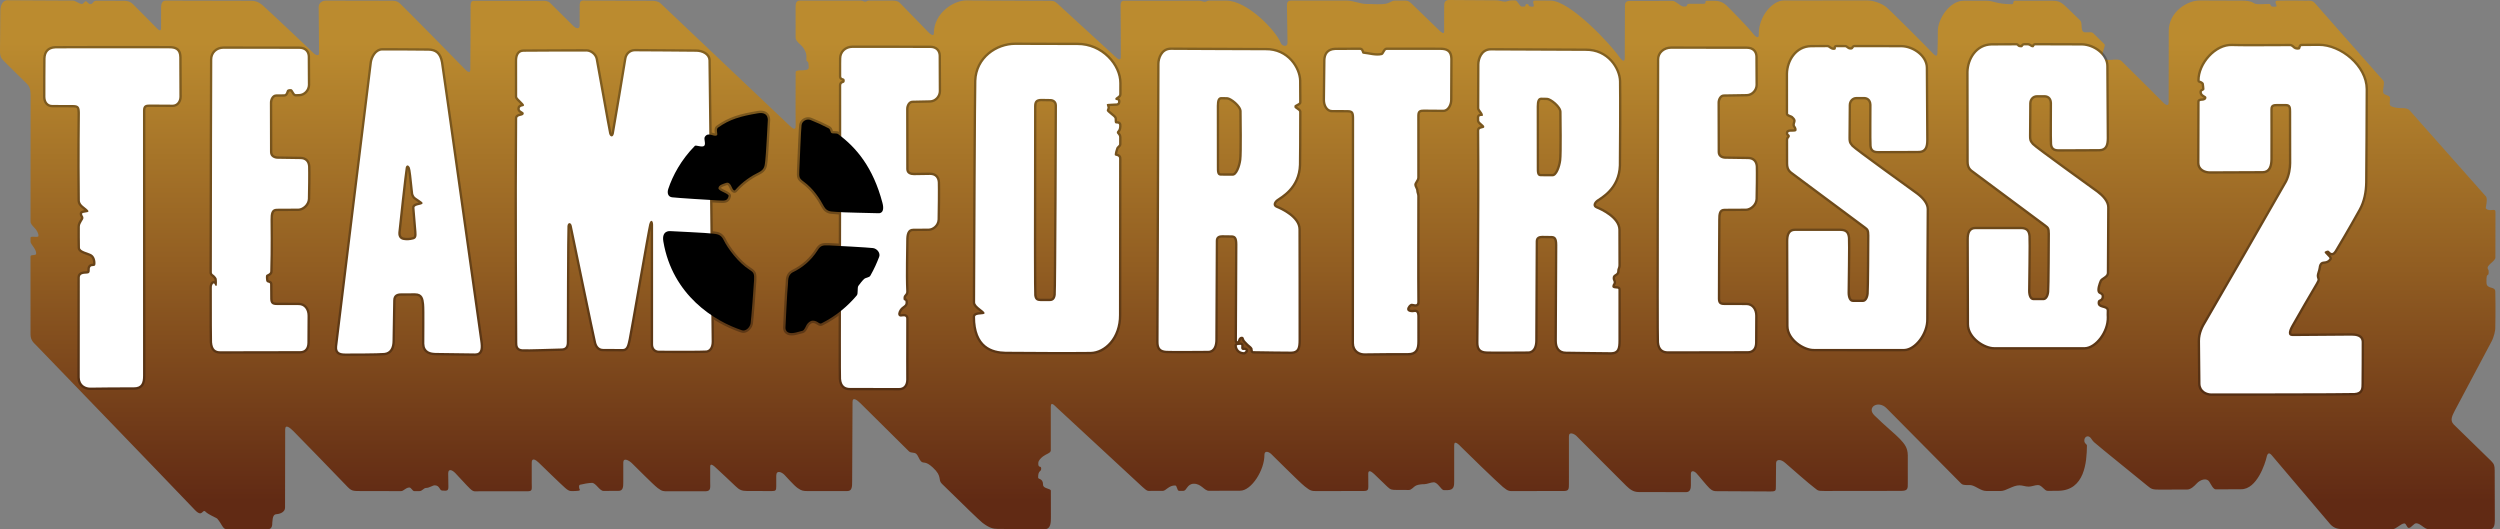<svg width="425" height="90" viewBox="0 0 425 90" fill="none" xmlns="http://www.w3.org/2000/svg">
<rect x="0" y="0" width="425" height="90" fill="#808080" stroke="none"/>
<path d="M0.062 1.811C0.062 0.777 0.555 0.039 1.244 0.039C1.622 0.039 7.242 0.071 12.359 0.098C12.881 0.1 13.421 0.675 13.927 0.677C14.2 0.679 14.353 0.209 14.617 0.21C14.794 0.211 15.134 0.899 15.578 0.653C15.897 0.476 15.846 0.116 16.482 0.119C18.877 0.135 20.596 0.138 20.782 0.135C21.501 0.124 22.067 0.161 22.654 0.76C23.225 1.343 26.298 4.404 26.627 4.766C26.955 5.126 27.382 5.421 27.382 4.766C27.382 4.109 27.386 1.634 27.386 1.207C27.386 0.591 27.643 0.101 28.104 0.101C28.564 0.101 42.125 0.134 42.683 0.134C43.368 0.134 43.938 0.3 44.562 0.826C45.186 1.35 52.808 8.52 53.169 8.914C53.53 9.307 54.24 9.69 54.24 9.025C54.24 8.368 54.18 1.613 54.175 1.218C54.166 0.492 54.799 0.101 55.358 0.101C55.916 0.101 65.65 0.123 66.308 0.123C67.12 0.123 67.474 0.134 67.999 0.595C68.525 1.055 78.639 11.332 79.065 11.792C79.492 12.251 79.918 12.447 79.951 11.921C79.984 11.396 80 1.538 80 1.044C80 0.553 80.082 0.134 80.509 0.134C80.936 0.134 91.787 0.145 92.214 0.134C92.695 0.122 93.199 0.171 93.512 0.495C93.899 0.898 97.092 4.041 97.486 4.436C97.88 4.829 98.54 5.03 98.537 4.336C98.532 3.618 98.545 1.308 98.545 0.946C98.545 0.585 98.581 0.073 99.147 0.084C99.607 0.095 110.168 0.134 110.759 0.134C111.35 0.134 111.896 0.209 112.323 0.601C112.749 0.996 133.63 20.81 134.179 21.313C134.623 21.72 135.262 22.347 135.262 21.374C135.262 21.025 135.22 16.8 135.258 12.3C135.262 11.634 137.479 12.301 137.479 11.487C137.479 9.885 137.085 10.846 137.085 10.059C137.085 9.519 137.209 9.196 136.617 8.211C136.25 7.599 135.254 7.073 135.254 6.414L135.251 1.12C135.251 0.627 135.346 0.1 135.969 0.1C136.353 0.1 141.968 0.103 146.369 0.103C146.594 0.103 146.865 0.282 147.084 0.282C147.301 0.282 147.465 0.103 147.675 0.103C149.822 0.103 151.452 0.103 151.632 0.1C152.44 0.096 152.748 0.232 153.141 0.66C153.535 1.086 157.443 5.059 157.739 5.388C158.035 5.715 158.756 6.327 158.756 5.65C158.759 2.276 162.056 0.049 164.339 0.069C165.553 0.08 177.472 0.123 178.162 0.134C178.949 0.148 179.212 0.101 179.738 0.594C180.263 1.086 189.125 9.196 189.6 9.639C190.155 10.156 190.549 10.366 190.537 9.602C190.528 9.077 190.537 1.655 190.504 1.131C190.471 0.605 190.574 0.088 191.066 0.121C191.398 0.142 198.807 0.125 203.848 0.112C204.135 0.111 204.538 0.306 204.808 0.306C205.09 0.304 205.238 0.109 205.497 0.107C207.122 0.102 208.264 0.099 208.436 0.099C212.134 0.108 217.058 5.402 217.729 7.324C217.897 7.803 218.882 8.112 218.878 7.258C218.877 6.794 218.78 1.577 218.78 0.986C218.78 0.394 218.915 0.107 219.51 0.095C219.831 0.09 224.42 0.092 229.015 0.094C229.939 0.095 231.329 0.673 232.217 0.673C233.663 0.675 234.542 0.816 235.638 0.625C236.206 0.527 236.663 0.099 237.069 0.099L238.546 0.099C239.247 0.095 239.42 0.104 239.912 0.563C240.405 1.023 244.221 4.714 244.615 5.106C245.009 5.501 245.526 5.931 245.504 5.319C245.486 4.662 245.515 1.51 245.515 0.957C245.515 0.427 245.67 0 246.327 0C246.642 0 250.462 0.027 254.429 0.053C254.88 0.056 255.382 0.277 255.833 0.28C256.214 0.282 256.543 0.066 256.918 0.068C257.149 0.07 257.379 0.071 257.607 0.073C257.958 0.076 258.33 1.086 258.665 1.116C259.75 1.214 259.057 0.678 259.576 0.697C260.216 0.722 259.406 1.102 260.487 1.14C261.178 1.165 260.191 0.1 260.931 0.094C262.408 0.081 263.394 0.108 263.579 0.107C266.915 0.081 273.887 7.643 275.19 9.555C275.928 10.638 276.207 10.409 276.207 9.917C276.207 9.424 276.24 1.38 276.24 0.92C276.24 0.46 276.503 0.164 276.963 0.164C277.201 0.164 280.779 0.155 284.301 0.148C284.942 0.146 285.631 1.117 286.245 1.117C287.18 1.117 286.49 0.639 287.206 0.648C288.022 0.659 288.92 0.648 289.545 0.648C290.359 0.648 289.497 0.131 290.308 0.134C290.808 0.134 291.142 0.131 291.244 0.131C291.999 0.131 292.749 0.221 293.509 0.935C294.315 1.691 297.388 4.885 297.812 5.467C298.436 6.321 299.015 6.682 298.994 5.894C298.913 2.774 301.342 0.081 303.245 0.081C305.151 0.081 316.31 0.05 317.396 0.065C318.546 0.081 319.877 0.591 320.632 1.181C321.292 1.697 327.768 8.189 328.545 9.028C329.169 9.703 329.333 9.522 329.365 9.028C329.399 8.537 329.443 5.812 329.431 5.352C329.382 3.25 331.45 0.13 333.798 0.13H337.763C338.877 0.13 339.412 0.697 342.023 0.722C342.419 0.725 342.126 0.13 342.515 0.13H348.903C349.641 0.13 350.117 0.196 350.873 0.821C351.06 0.974 352.134 2.011 353.654 3.496C354.018 3.851 353.708 4.977 354.116 5.375C354.444 5.697 355.482 5.285 355.833 5.629C356.448 6.23 357.09 6.863 357.745 7.508C357.995 7.755 357.415 8.626 357.44 9.193C357.46 9.686 357.392 10.3 358.918 10.178C359.8 10.106 360.329 10.053 360.71 10.429C364.147 13.821 367.247 16.901 367.62 17.302C368.244 17.976 368.669 18.058 368.67 17.401C368.67 16.774 368.688 6.072 368.686 5.284C368.669 2.002 371.887 0.048 373.989 0.079C374.846 0.093 377.834 0.103 381.131 0.106C381.667 0.106 382.627 0.152 383.051 0.475C383.57 0.868 384.619 0.67 385.761 0.67C386.228 0.67 385.648 1.299 386.942 1.115C387.287 1.066 386.351 0.129 387.187 0.112C389.676 0.059 391.594 0.112 391.885 0.112C392.738 0.112 393.133 0.015 393.658 0.67C393.88 0.949 399.13 6.89 405.147 13.691C405.511 14.102 404.872 15.499 405.24 15.916C405.491 16.197 406.129 16.181 406.274 16.531C406.398 16.827 406.124 17.681 406.349 17.934C406.654 18.278 407.663 18.378 408.123 18.378C408.714 18.378 409.299 18.382 409.655 18.785C413.966 23.654 418.281 28.521 422.598 33.385C422.976 33.812 422.526 35.361 422.579 35.419C423.235 36.141 424.228 35.243 424.228 36.035C424.228 36.405 424.221 39.861 424.213 43.792C424.213 44.359 422.901 44.961 422.898 45.54C422.898 45.861 423.059 45.762 423.072 46.082C423.122 47.363 422.629 45.959 422.703 48.077C422.743 49.233 424.18 48.595 424.202 49.554C424.275 52.821 424.191 55.491 424.195 55.867C424.198 56.145 424 57.221 423.563 58.049C423.096 58.937 417.696 69.065 417.335 69.773C416.876 70.667 416.445 71.459 417.135 72.161C417.826 72.864 422.963 77.817 423.499 78.368C424.02 78.905 424.081 79.16 424.097 79.953C424.114 80.781 424.122 87.694 424.122 88.481C424.122 89.269 423.966 90 423.177 90C422.833 90 418.127 89.987 412.875 89.973C412.16 89.972 411.484 88.96 410.759 88.958C410.339 88.956 409.919 89.747 409.501 89.746C409.145 89.743 409.089 88.982 408.738 88.982C408.19 88.98 407.301 89.958 406.769 89.957C402.176 89.944 398.335 89.934 398.025 89.934C397.237 89.934 396.58 89.647 396.054 89.015C395.542 88.398 386.646 77.908 386.187 77.383C385.727 76.858 385.477 77.029 385.316 77.744C385.086 78.762 383.691 83.162 381.015 83.17C380.587 83.173 378.83 83.181 376.697 83.192C376.243 83.194 375.893 82.369 375.564 81.865C375.145 81.226 374.086 81.47 373.398 82.235C373.022 82.649 372.405 83.214 371.869 83.215C369.595 83.226 367.668 83.235 367.185 83.235C365.934 83.235 365.747 83.161 365.057 82.579C364.094 81.764 356.972 76.052 355.986 75.165C355.667 74.878 355.511 74.5 355.297 74.328C354.851 73.969 354.36 74.292 354.336 74.845C354.311 75.437 354.783 75.471 354.78 75.757C354.753 78.543 354.403 83.373 349.92 83.432C349.698 83.436 349.409 83.438 349.065 83.441C348.781 83.443 348.457 83.446 348.107 83.447C347.548 83.45 347.118 82.453 346.455 82.456C345.994 82.457 345.364 82.726 344.878 82.727C344.355 82.729 343.826 82.505 343.302 82.505C342.174 82.509 341.031 83.472 340.127 83.472C339.209 83.472 338.482 83.471 338.098 83.466C337.954 83.465 337.809 83.465 337.663 83.465C336.792 83.466 335.993 82.703 335.201 82.504C334.66 82.37 333.804 82.61 333.404 82.209C332.32 81.126 321.744 70.415 320.697 69.38C319.284 67.984 317.249 69.242 318.66 70.627C320.534 72.466 322.19 73.783 322.962 74.599C323.783 75.471 324.308 76.11 324.326 77.407C324.342 78.692 324.308 81.097 324.326 82.086C324.342 83.104 324.326 83.45 323.142 83.45C321.961 83.45 311.438 83.466 310.156 83.466C308.877 83.466 309.073 83.369 308.385 82.874C307.695 82.382 304.198 79.312 303.443 78.655C302.741 78.046 301.932 78.032 301.932 78.754C301.932 79.45 301.92 81.757 301.899 82.678C301.883 83.384 301.965 83.547 300.963 83.547C299.973 83.547 292.361 83.5 291.867 83.5C291.375 83.5 291.096 83.451 290.603 82.991C290.12 82.54 288.763 80.823 288.37 80.429C287.975 80.036 287.451 79.921 287.451 80.577V82.482C287.451 83.073 287.32 83.664 286.632 83.664C285.941 83.664 279.604 83.648 278.619 83.648C277.634 83.648 277.092 83.188 276.468 82.596C275.893 82.051 268.293 74.405 267.996 74.11C267.701 73.814 266.732 73.287 266.716 74.143C266.705 74.734 266.733 81.498 266.716 82.286C266.701 83.002 266.765 83.451 265.93 83.467C265.135 83.483 258.016 83.483 257.325 83.483C256.636 83.483 256.406 83.553 255.487 82.777C254.535 81.974 249.036 76.654 248.494 76.079C247.966 75.519 247.212 74.782 247.212 75.685V81.743C247.212 82.531 247.229 83.303 246.113 83.319C245.976 83.321 245.752 83.322 245.464 83.322C244.98 83.322 244.46 81.99 243.715 81.99C243.299 81.987 242.586 82.313 242.139 82.309C241.77 82.308 241.13 82.358 240.76 82.531C240.227 82.781 239.995 83.299 239.481 83.296C238.469 83.29 237.682 83.286 237.444 83.286C236.656 83.286 236.402 83.281 235.851 82.745C235.26 82.17 234.128 81.07 233.601 80.578C233.12 80.127 232.601 79.822 232.601 80.513C232.601 81.203 232.617 82.221 232.617 82.745C232.617 83.246 232.518 83.468 231.83 83.468C231.14 83.468 224.77 83.484 223.883 83.484C222.992 83.484 222.783 83.468 221.8 82.68C220.814 81.893 216.452 77.494 216.086 77.163C215.61 76.736 214.947 76.589 214.952 77.342C214.969 79.905 212.753 83.401 210.848 83.419C210.273 83.423 208.074 83.428 205.521 83.436C204.713 83.437 204.215 82.209 202.935 82.237C201.777 82.261 201.771 83.442 201.161 83.442C200.92 83.444 200.681 83.444 200.446 83.445C200.064 83.445 200.136 82.549 199.782 82.531C198.748 82.484 198.178 83.447 197.689 83.448C196.571 83.45 195.81 83.452 195.677 83.452C195.086 83.452 195.103 83.567 194.217 82.778C193.33 81.99 180.459 70.001 179.818 69.447C179.326 69.018 178.652 68.13 178.636 69.135C178.63 69.593 178.632 72.876 178.636 76.57C178.636 77.026 177.866 77.162 177.323 77.582C176.979 77.846 176.531 78.255 176.51 78.689C176.462 79.723 177.003 79.032 177.003 79.673C177.003 80.265 176.462 79.895 176.485 81.201C176.491 81.509 177.323 81.274 177.323 82.433C177.323 83.074 178.645 83.037 178.646 83.416L178.652 87.898C178.652 88.685 178.686 89.967 177.602 89.967C176.318 89.967 170.427 89.918 169.64 89.918C168.852 89.918 168.211 89.771 167.029 88.883C166.585 88.551 163.646 85.7 160.112 82.232C159.398 81.531 160.257 81.026 158.581 79.476C157.276 78.27 157.03 78.88 156.562 78.417C156.264 78.124 156.096 77.479 155.799 77.186C155.429 76.822 154.881 77.082 154.516 76.722C151.765 74.005 149.019 71.284 146.277 68.558C145.677 67.959 144.93 67.442 144.93 68.329C144.93 69.216 144.866 80.807 144.866 81.789C144.866 82.775 144.85 83.481 144.028 83.481C143.233 83.481 138.003 83.498 137.28 83.481C136.584 83.467 136.296 83.465 135.606 82.974C134.916 82.481 133.816 81.185 133.341 80.708C132.895 80.261 131.962 79.838 131.962 80.888V82.661C131.962 83.351 131.897 83.481 131.207 83.481C130.518 83.481 127.727 83.466 126.938 83.466C126.151 83.466 125.676 83.287 125.034 82.645C124.376 81.988 122.325 80.116 121.849 79.656C121.395 79.218 120.733 78.623 120.733 79.311V81.989C120.733 82.873 120.896 83.499 119.945 83.515C119.053 83.531 114.247 83.515 113.542 83.515C112.825 83.515 112.606 83.565 111.818 82.974C111.03 82.382 107.977 79.264 107.401 78.721C106.885 78.235 105.957 77.753 105.957 78.639V82.07C105.957 82.76 105.924 83.45 105.136 83.45C104.835 83.45 103.792 83.451 102.584 83.455C101.936 83.457 101.291 82.086 100.639 82.087C100.09 82.089 99.087 82.286 98.595 82.408C98.35 82.469 98.422 83.025 98.57 83.246C98.707 83.45 97.967 83.467 97.881 83.467C97.076 83.467 96.879 83.647 96.091 82.959C95.303 82.268 92.135 79.182 91.576 78.64C91.066 78.145 90.394 77.755 90.394 78.64V82.121C90.394 83.205 90.575 83.534 89.606 83.516C88.714 83.502 82.514 83.533 81.594 83.516C80.702 83.502 80.56 83.697 79.887 83.057C79.273 82.472 77.966 81.004 77.392 80.414C76.897 79.904 76.193 79.592 76.193 80.479C76.193 81.364 76.21 81.981 76.226 82.679C76.242 83.384 76.081 83.49 75.15 83.393C74.683 83.344 74.781 82.556 73.944 82.505C73.544 82.483 73.016 82.949 72.442 82.949C72.016 82.949 71.798 83.487 71.307 83.487H70.422C70.116 83.489 69.902 82.864 69.586 82.875C68.945 82.9 68.621 83.489 68.184 83.489C65.192 83.492 62.21 83.491 61.451 83.482C59.874 83.466 59.777 83.516 58.824 82.499C57.868 81.477 50.483 73.895 49.893 73.305C49.302 72.713 48.481 72.041 48.481 73.025C48.481 73.815 48.468 82.303 48.457 86.274C48.453 87.251 47.209 87.4 47.052 87.406C46.535 87.431 46.363 87.751 46.289 88.835C46.273 89.078 46.366 89.992 45.476 89.992C43.122 89.993 39.655 89.98 38.975 89.967C38.822 89.964 38.638 89.969 38.433 89.955C37.867 89.918 37.709 89.056 36.907 88.144C36.839 88.066 35.393 87.461 34.962 87.011C34.371 86.396 34.469 88.095 33.135 86.697C26.605 79.857 6.832 59.41 6.304 58.855C5.757 58.28 5.205 57.92 5.189 56.868C5.183 56.492 5.183 50.69 5.188 43.595C5.188 43.213 6.138 43.516 6.149 43.127C6.174 42.291 5.189 41.539 5.189 41.084C5.189 40.863 5.19 40.642 5.19 40.419C5.189 40.001 6.569 40.517 6.543 40.073C6.477 38.893 5.19 38.42 5.191 37.661C5.197 27.45 5.205 16.907 5.205 16.498C5.205 15.711 5.222 14.89 4.614 14.283C4.069 13.739 1.511 11.246 0.854 10.572C0.262 9.965 0 9.751 0 8.652C-0.004 7.668 0.062 1.811 0.062 1.811Z" fill="url(#paint0_linear_465_93)"/>
<g opacity="0.3">
<path d="M15.344 66.301C14.267 66.301 13.172 65.637 13.156 64.153C13.151 63.672 13.155 57.022 13.163 47.187C13.165 46.18 14.121 46.135 14.752 46.103C14.8 46.101 14.83 46.097 14.847 46.093C14.856 46.044 14.856 45.954 14.856 45.89C14.857 45.662 14.858 45.35 15.082 45.103C15.306 44.853 15.599 44.839 15.773 44.83C15.791 44.83 15.81 44.829 15.828 44.827C15.857 44.554 15.775 43.851 15.367 43.599C15.213 43.505 14.941 43.409 14.679 43.316C13.992 43.073 13.214 42.797 13.193 42.123C13.167 41.333 13.169 40.467 13.171 39.631C13.172 39.261 13.173 38.899 13.171 38.553C13.169 38.066 13.408 37.685 13.6 37.378C13.671 37.265 13.777 37.095 13.783 37.034C13.783 36.99 13.777 36.977 13.727 36.899C13.656 36.785 13.549 36.614 13.549 36.334C13.549 35.88 14.021 35.787 14.373 35.737C14.316 35.691 14.259 35.647 14.212 35.61C14.09 35.516 13.972 35.419 13.856 35.318L13.827 35.292C13.601 35.091 13.181 34.719 13.174 34.057C13.103 27.479 13.156 21.981 13.175 19.912C13.179 19.485 13.182 19.23 13.181 19.174C13.17 18.326 13.07 18.262 12.454 18.255C11.563 18.244 9.183 18.243 8.914 18.243C7.946 18.243 7.32 17.533 7.32 16.434C7.32 16.375 7.321 10.481 7.346 9.911C7.402 8.619 8.128 7.88 9.392 7.829C9.731 7.815 12.328 7.808 17.109 7.808C21.114 7.808 25.587 7.813 27.644 7.815L28.764 7.816C29.739 7.816 30.86 8.034 30.877 9.734C30.887 10.846 30.902 15.745 30.902 16.434C30.902 17.437 30.238 18.192 29.359 18.192C28.991 18.192 28.107 18.186 27.256 18.179C26.645 18.174 26.034 18.171 25.422 18.168C24.855 18.168 24.712 18.24 24.712 18.777L24.718 39.592L24.725 63.857C24.725 64.573 24.725 66.248 22.784 66.249L22.747 66.248C22.58 66.246 22.337 66.245 22.039 66.245C20.1 66.245 16.08 66.277 15.421 66.299L15.344 66.301ZM37.472 60.121C36.34 60.121 35.762 59.517 35.653 58.22C35.626 57.896 35.613 54.713 35.613 48.76C35.613 48.514 35.785 47.797 36.31 47.783C36.371 47.783 36.426 47.79 36.475 47.803C36.473 47.693 36.464 47.582 36.447 47.472C36.419 47.408 36.232 47.173 36.164 47.119C36.136 47.097 36.107 47.076 36.077 47.056C35.904 46.933 35.614 46.728 35.614 46.323C35.62 32.432 35.681 10.762 35.69 10.09C35.706 8.833 36.666 7.908 37.972 7.891C38.643 7.882 44.64 7.893 48.242 7.899L50.865 7.903C52.205 7.903 52.697 8.795 52.712 9.63C52.725 10.335 52.747 13.823 52.738 14.441C52.721 15.479 51.887 16.35 50.879 16.384L50.745 16.388C50.63 16.393 50.49 16.399 50.332 16.399L50.272 16.399C49.888 16.393 49.691 16.042 49.548 15.786C49.505 15.704 49.457 15.626 49.404 15.551C49.38 15.549 49.356 15.548 49.331 15.548C49.226 15.548 49.16 15.566 49.131 15.578C49.118 15.611 49.106 15.648 49.094 15.683C49.004 15.942 48.838 16.425 48.313 16.433C47.739 16.441 47.231 16.447 46.966 16.447C46.525 16.447 46.281 17.034 46.281 17.441C46.281 17.936 46.287 25.252 46.3 25.863C46.315 26.569 47.115 26.59 47.206 26.59C47.514 26.59 48.165 26.602 48.867 26.615C49.667 26.631 50.573 26.648 51.061 26.648C52.078 26.648 52.719 27.266 52.775 28.302C52.815 29.046 52.77 33.016 52.737 33.827C52.692 34.962 51.651 35.84 50.751 35.866C50.17 35.883 48.374 35.886 47.074 35.886C46.778 35.886 46.676 35.989 46.642 36.023C46.419 36.248 46.392 36.797 46.396 37.358L46.399 37.651C46.434 41.102 46.417 43.962 46.347 46.15C46.331 46.662 45.902 46.873 45.672 46.987L45.605 47.02C45.596 47.164 45.614 47.479 45.641 47.615C45.646 47.636 45.65 47.645 45.65 47.645C45.654 47.644 45.71 47.657 45.746 47.667C45.889 47.705 46.322 47.821 46.321 48.33C46.317 49.495 46.332 50.611 46.339 50.81C46.356 51.333 46.482 51.453 47.017 51.453C47.655 51.453 50.083 51.457 50.807 51.465C51.915 51.48 52.688 52.392 52.688 53.68C52.688 54.388 52.676 57.472 52.663 58.282C52.646 59.402 52.026 60.097 51.044 60.097C50.701 60.097 47.708 60.103 44.617 60.109C41.31 60.114 37.89 60.121 37.472 60.121ZM58.74 60.502C58.191 60.502 57.581 60.446 57.211 60.033C56.957 59.749 56.862 59.358 56.92 58.838C56.965 58.44 62.734 11.161 62.836 10.525C62.984 9.605 63.668 8.224 64.943 8.184C65.253 8.178 65.563 8.176 65.873 8.177C67.837 8.177 72.147 8.214 72.822 8.221C74.283 8.237 75.064 8.96 75.354 10.567C75.467 11.189 77.81 27.854 79.692 41.243C80.903 49.855 81.948 57.292 82.028 57.808C82.184 58.825 82.203 59.599 81.79 60.081C81.557 60.352 81.217 60.489 80.78 60.489H80.78C79.808 60.489 74.92 60.427 74.019 60.4C72.538 60.356 71.77 59.694 71.735 58.43C71.727 58.146 71.733 57.4 71.739 56.456C71.752 54.721 71.77 52.345 71.705 51.736C71.599 50.733 71.45 50.261 70.55 50.261C70.116 50.261 69.635 50.264 69.19 50.268C68.802 50.271 68.44 50.274 68.158 50.274C67.355 50.274 67.245 50.664 67.245 51.085C67.245 51.64 67.211 53.432 67.18 55.014C67.155 56.339 67.131 57.589 67.131 57.908C67.131 59.921 66.023 60.333 65.362 60.398C64.464 60.489 60.828 60.502 58.74 60.502ZM69.336 28.752C69.137 30.137 68.16 38.952 68.119 39.528C68.08 40.053 68.26 40.331 68.683 40.4C69.172 40.482 69.611 40.455 70.148 40.314C70.35 40.261 70.462 40.232 70.398 39.435C70.375 39.142 70.232 37.397 70.058 35.369C70.002 34.713 70.709 34.553 71.131 34.457L71.196 34.442C71.099 34.374 70.996 34.306 70.916 34.252C70.502 33.975 70.242 33.795 70.115 33.603C69.853 33.204 69.832 32.949 69.804 32.627L69.793 32.503C69.53 29.817 69.396 28.998 69.336 28.752ZM231.967 60.471C230.889 60.471 229.794 59.807 229.78 58.323C229.774 57.688 229.784 47.587 229.793 37.818C229.802 28.868 229.811 20.415 229.806 20.03C229.794 19.184 229.694 19.121 229.077 19.113C228.166 19.1 226.836 19.099 226.449 19.099C225.414 19.099 224.855 18.011 224.855 16.986C224.855 16.209 224.914 10.707 224.935 10.184C224.988 8.892 225.713 8.152 226.978 8.1C227.23 8.089 228.57 8.087 230.424 8.082L231.187 8.08C231.699 8.08 231.84 8.541 231.893 8.714L231.905 8.752C232.157 8.781 232.421 8.828 232.7 8.877C233.19 8.963 233.698 9.053 234.175 9.053C234.424 9.053 234.64 9.028 234.834 8.979C234.863 8.955 234.947 8.8 234.997 8.707C235.132 8.457 235.336 8.08 235.754 8.08C239.048 8.08 242.369 8.084 243.936 8.086L244.832 8.087C245.807 8.087 246.927 8.305 246.944 10.007C246.953 10.765 246.936 13.315 246.925 15.178C246.92 15.781 246.917 16.384 246.915 16.987C246.915 17.852 246.378 19.049 245.371 19.049C245.003 19.049 244.281 19.043 243.588 19.036C242.949 19.03 242.334 19.024 242.041 19.024C241.475 19.024 241.332 19.096 241.332 19.633L241.336 30.187C241.336 30.507 241.169 30.772 241.023 31.006C240.931 31.151 240.828 31.315 240.828 31.411C240.828 31.487 240.896 31.63 240.956 31.756C241.054 31.961 241.165 32.194 241.165 32.457C241.165 32.537 241.198 32.646 241.233 32.761C241.282 32.921 241.337 33.103 241.337 33.308C241.338 35.378 241.333 37.542 241.328 39.692C241.319 44.002 241.309 48.072 241.343 51.362C241.346 51.607 241.277 51.803 241.14 51.942C241.051 52.032 240.89 52.139 240.627 52.139C240.467 52.139 240.313 52.101 240.176 52.068C240.122 52.055 240.042 52.035 240.014 52.033C239.894 52.041 239.615 52.369 239.615 52.553C239.634 52.591 239.792 52.682 240.11 52.682C240.211 52.682 240.311 52.671 240.385 52.654C240.649 52.59 240.891 52.656 241.065 52.83C241.352 53.119 241.348 53.619 241.346 53.86L241.346 53.896L241.347 58.029C241.347 58.745 241.347 60.421 239.402 60.421H239.369C239.202 60.419 238.957 60.419 238.659 60.419C236.747 60.419 232.728 60.45 232.043 60.471L231.967 60.471ZM283.57 60.124C282.393 60.124 281.742 59.479 281.636 58.207C281.532 56.961 281.668 10.495 281.673 10.076C281.688 8.847 282.72 7.908 284.071 7.892C284.74 7.884 290.757 7.894 294.357 7.901L296.964 7.905C298.083 7.905 298.791 8.566 298.811 9.63C298.821 10.321 298.846 13.801 298.837 14.442C298.819 15.48 297.985 16.351 296.978 16.384C296.276 16.406 293.779 16.448 293.064 16.448C292.623 16.448 292.379 17.036 292.379 17.442C292.379 18.088 292.384 25.263 292.398 25.863C292.414 26.57 293.214 26.591 293.305 26.591C293.613 26.591 294.264 26.602 294.966 26.616C295.766 26.631 296.672 26.648 297.159 26.648C298.176 26.648 298.816 27.266 298.873 28.302C298.913 29.029 298.867 33.005 298.834 33.828C298.789 34.963 297.748 35.84 296.848 35.866C296.192 35.886 293.918 35.886 293.171 35.886C292.876 35.886 292.774 35.989 292.739 36.024C292.516 36.249 292.488 36.798 292.493 37.358C292.495 37.704 292.484 39.497 292.47 41.768C292.447 45.346 292.417 50.246 292.435 50.813C292.452 51.334 292.579 51.454 293.115 51.454C293.809 51.454 296.189 51.458 296.903 51.465C298.011 51.481 298.784 52.392 298.784 53.681C298.784 54.355 298.773 57.462 298.759 58.283C298.744 59.403 298.123 60.098 297.142 60.098C296.798 60.098 293.806 60.104 290.714 60.11C287.409 60.117 283.989 60.124 283.57 60.124ZM152.841 66.364C152.498 66.364 150.731 66.361 148.906 66.358C146.955 66.355 144.938 66.351 144.519 66.351C143.341 66.351 142.69 65.706 142.584 64.436C142.538 63.892 142.559 53.9 142.583 42.332C142.604 32.201 142.627 20.719 142.607 14.555C142.605 13.951 143.005 13.806 143.177 13.744L143.207 13.733L143.208 13.72C143.208 13.712 143.208 13.704 143.208 13.697C143.199 13.695 143.191 13.692 143.183 13.69C143.028 13.643 142.617 13.518 142.611 12.969C142.599 11.908 142.602 10.912 142.62 10.007L142.621 9.923C142.636 8.673 143.604 7.755 144.922 7.74C145.592 7.732 151.803 7.742 155.487 7.748C156.837 7.751 157.846 7.753 158.118 7.753C159.237 7.753 159.945 8.414 159.965 9.477C159.977 10.169 160 14.877 159.99 15.506C159.974 16.544 159.14 17.415 158.131 17.446C157.449 17.47 155.862 17.51 155.13 17.51C154.689 17.51 154.444 18.099 154.444 18.506C154.444 19.094 154.451 28.145 154.463 28.75C154.472 29.166 154.777 29.378 155.37 29.378C155.674 29.378 156.082 29.369 156.523 29.36C157.051 29.347 157.579 29.339 158.108 29.337C159.125 29.337 159.766 29.956 159.821 30.992C159.859 31.698 159.818 36.472 159.784 37.321C159.739 38.45 158.771 39.236 157.895 39.262C157.274 39.28 156.238 39.28 155.236 39.28C154.971 39.28 154.849 39.372 154.78 39.442C154.563 39.661 154.455 40.135 154.46 40.852C154.463 41.369 154.45 42.09 154.436 42.926C154.404 44.782 154.359 47.324 154.463 49.516C154.483 49.962 154.277 50.191 154.14 50.342C154.032 50.461 153.992 50.505 153.997 50.683L153.998 50.712C154.37 50.873 154.356 51.304 154.349 51.501C154.334 51.969 154.027 52.193 153.78 52.374C153.558 52.537 153.327 52.705 153.161 53.099C153.09 53.266 153.099 53.381 153.111 53.413C153.116 53.413 153.133 53.416 153.164 53.416C153.186 53.415 153.223 53.409 153.265 53.403C153.369 53.388 153.498 53.368 153.634 53.368C153.897 53.368 154.105 53.444 154.253 53.591C154.349 53.688 154.464 53.864 154.462 54.15C154.437 59.488 154.461 64.49 154.461 64.54C154.442 65.669 153.822 66.364 152.841 66.364ZM116.1 60.031C114.724 60.031 113.342 60.026 112.587 60.023L112.036 60.021C111.334 60.021 110.625 59.562 110.625 58.537V38.857C110.269 40.716 109.309 46.185 108.578 50.351C107.888 54.285 107.342 57.394 107.264 57.733L107.206 57.996C107.027 58.811 106.824 59.736 105.883 59.736C105.531 59.736 104.817 59.731 104.122 59.727C103.595 59.722 103.068 59.719 102.541 59.718C101.752 59.718 101.189 59.227 100.955 58.334C100.761 57.599 97.297 40.853 96.855 38.71C96.793 40.915 96.756 56.627 96.756 58.175C96.756 59.163 96.313 59.644 95.403 59.644C95.194 59.644 94.536 59.664 93.703 59.69C92.319 59.733 90.425 59.792 89.4 59.792C89.062 59.792 88.845 59.786 88.716 59.773C87.536 59.656 87.536 58.669 87.536 58.194C87.536 57.952 87.535 57.709 87.533 57.466C87.452 41.466 87.448 28.206 87.522 20.13C87.528 19.502 88.118 19.364 88.401 19.299C88.434 19.291 88.474 19.282 88.513 19.271C88.307 19.153 87.925 18.931 87.946 18.465C87.968 17.992 88.29 17.816 88.526 17.741C88.423 17.634 88.318 17.528 88.211 17.424C87.757 16.979 87.52 16.733 87.52 16.44L87.516 10.422C87.503 9.69 87.665 9.141 87.998 8.796C88.247 8.538 88.577 8.405 88.978 8.399C92.19 8.376 95.402 8.361 98.614 8.355C99.265 8.355 99.636 8.357 99.748 8.362C100.609 8.394 101.46 9.098 101.645 9.932C101.715 10.248 102.144 12.647 102.639 15.426C103.183 18.473 103.859 22.266 103.94 22.586C103.947 22.612 103.954 22.635 103.961 22.656C103.964 22.645 103.967 22.633 103.97 22.621C104.149 21.772 106.077 10.058 106.093 9.956C106.239 9.011 106.953 8.354 107.871 8.324C107.921 8.322 108.052 8.322 108.246 8.322C109.461 8.322 113.309 8.356 115.855 8.378C117.177 8.39 118.177 8.399 118.34 8.399C119.542 8.399 120.784 9.027 120.833 10.229C120.874 11.23 121.384 57.717 121.384 58.06C121.384 59.344 120.743 59.893 120.144 59.979C120.046 59.993 119.786 60.031 116.1 60.031ZM180.868 60.242C177.079 60.242 172.061 60.224 170.919 60.198C167.237 60.114 165.366 57.985 165.358 53.87C165.358 53.153 166.184 53.089 166.676 53.05L166.716 53.047C166.64 52.985 166.562 52.924 166.484 52.864C165.961 52.458 165.368 51.998 165.37 51.389C165.423 38.174 165.521 15.71 165.587 13.725C165.722 9.662 169.258 7.233 172.598 7.233C173.675 7.233 175.608 7.24 177.544 7.247C179.98 7.255 182.421 7.264 183.154 7.259H183.202C185.237 7.259 187.162 8.071 188.624 9.545C189.94 10.874 190.688 12.551 190.675 14.148C190.673 14.391 190.668 15.118 190.67 16.008C190.67 16.365 190.425 16.585 190.225 16.727C190.434 16.858 190.473 17.066 190.473 17.203L190.473 17.237C190.475 17.373 190.482 17.79 190.019 17.953C189.93 17.984 189.846 17.989 189.363 18.006C189.182 18.013 188.881 18.023 188.646 18.038C188.668 18.109 188.687 18.187 188.687 18.274C188.687 18.433 188.634 18.566 188.593 18.672C188.585 18.693 188.577 18.714 188.569 18.734C188.676 18.853 188.931 19.059 189.093 19.189C189.523 19.536 189.77 19.744 189.849 19.982C189.891 20.109 189.891 20.249 189.892 20.398C189.892 20.449 189.892 20.526 189.896 20.59C190.077 20.596 190.308 20.634 190.476 20.807C190.673 21.011 190.664 21.267 190.657 21.473C190.639 22.045 190.464 22.296 190.3 22.489L190.282 22.511L190.316 22.549C190.444 22.689 190.657 22.924 190.654 23.361C190.653 23.734 190.653 24.116 190.653 24.503C190.653 24.783 190.448 24.98 190.283 25.138C190.242 25.177 190.181 25.236 190.158 25.266C190.059 25.534 189.962 25.868 189.923 26.121C190.154 26.182 190.649 26.342 190.648 26.929C190.646 32.492 190.638 38.87 190.632 43.995C190.625 47.175 190.623 50.356 190.624 53.536C190.651 57.648 187.998 60.164 185.419 60.221C184.852 60.235 183.236 60.242 180.868 60.242ZM177.029 17.207C176.373 17.207 176.193 17.393 176.193 18.071L176.19 19.404C176.183 22.921 176.16 33.624 176.166 41.349C176.166 41.793 176.166 42.227 176.167 42.652L176.168 43.627C176.176 49.004 176.201 50.025 176.215 50.154C176.282 50.754 176.504 50.764 176.872 50.783C177.19 50.799 177.572 50.793 177.94 50.788C178.125 50.785 178.306 50.782 178.473 50.782C178.726 50.782 179.002 50.727 179.084 50.072C179.18 49.202 179.284 19.436 179.284 17.943C179.284 17.253 178.646 17.233 178.574 17.233C178.361 17.233 178.07 17.227 177.781 17.22C177.504 17.214 177.228 17.207 177.029 17.207ZM211.007 58.678C210.98 58.664 210.955 58.641 210.919 58.627C210.864 58.611 210.85 58.61 210.801 58.627C210.752 58.645 210.267 58.596 210.259 58.776C210.33 59.308 210.638 59.839 211.489 59.868C211.549 59.865 211.803 59.631 211.777 59.579C211.526 59.338 211.292 59.696 211.043 59.322C210.942 59.174 211.068 58.708 211.007 58.678Z" fill="black"/>
<path d="M211.491 60.271L211.474 60.27C210.566 60.24 209.976 59.714 209.857 58.83L209.852 58.793L209.854 58.757C209.878 58.237 210.498 58.23 210.702 58.228L210.726 58.228C210.818 58.204 210.951 58.216 211.03 58.239L211.063 58.25C211.126 58.274 211.172 58.304 211.196 58.32C211.459 58.449 211.434 58.74 211.417 58.932C211.412 58.986 211.408 59.039 211.406 59.093C211.647 59.064 211.88 59.118 212.057 59.288L212.108 59.337L212.139 59.399C212.17 59.462 212.23 59.63 212.114 59.828C212.075 59.894 211.799 60.255 211.508 60.27L211.491 60.271Z" fill="black"/>
<path d="M219.153 60.177C218.253 60.177 216.362 60.147 214.692 60.122L213.053 60.096C212.609 60.077 212.565 59.6 212.55 59.441C212.547 59.408 212.545 59.377 212.541 59.349C212.477 59.248 212.314 59.115 212.182 59.007C212.046 58.895 211.906 58.781 211.796 58.652C211.754 58.603 211.697 58.547 211.636 58.487C211.4 58.251 211.133 57.985 211.08 57.659C211.079 57.653 211.077 57.647 211.076 57.642C211.034 57.656 210.996 57.681 210.965 57.713C210.935 57.746 210.913 57.785 210.901 57.828L210.883 57.883C210.832 58.045 210.713 58.424 210.331 58.424L210.281 58.42C210.184 58.409 209.869 58.334 209.878 57.848C209.879 57.289 209.899 53.305 209.918 49.451C209.937 45.641 209.955 42.043 209.955 41.559C209.955 40.405 209.665 40.405 209.298 40.405L209.248 40.406C208.961 40.411 208.673 40.408 208.386 40.397C208.182 40.39 207.979 40.386 207.776 40.386C207.078 40.386 207.078 40.741 207.078 40.931C207.078 41.312 207.059 45.408 207.04 49.37C207.021 53.325 207.002 57.416 207.002 57.794C207.002 59.179 206.382 60.04 205.383 60.04C205.139 60.04 204.642 60.043 204.019 60.048C202.961 60.055 201.538 60.065 200.356 60.065C199.261 60.065 198.58 60.057 198.277 60.038C197.066 59.969 196.549 59.394 196.549 58.116C196.549 57.474 196.611 40.645 196.66 27.123C196.692 18.489 196.719 11.032 196.719 10.852C196.719 9.779 197.35 8.077 199.041 8.077C199.448 8.077 201.49 8.087 203.995 8.1C208.044 8.121 213.085 8.147 214.7 8.147C214.92 8.147 215.075 8.146 215.151 8.145L215.244 8.145C219.063 8.145 221.175 11.374 221.232 13.706C221.244 14.227 221.251 15.464 221.254 17.383C221.254 17.73 220.927 17.899 220.64 18.048C220.584 18.076 220.529 18.106 220.474 18.136C220.531 18.18 220.613 18.235 220.669 18.273C220.943 18.456 221.254 18.664 221.254 19.017C221.251 22.694 221.231 27.301 221.206 28.034C221.086 31.713 218.524 33.386 217.558 34.017C217.449 34.088 217.36 34.146 217.298 34.192C217.027 34.395 216.902 34.63 216.919 34.757C216.931 34.854 217.054 34.922 217.156 34.962C217.817 35.227 221.109 36.663 221.132 38.955C221.15 40.835 221.151 54.946 221.151 57.756C221.151 59.062 221.027 60.146 219.501 60.173C219.412 60.176 219.295 60.177 219.153 60.177ZM207.635 16.494V16.898C207.51 16.898 207.249 16.898 207.249 17.995C207.249 17.994 207.259 27.712 207.259 28.396V28.487C207.257 29.313 207.326 29.46 207.52 29.463L207.583 29.464C208.24 29.474 208.796 29.482 209.563 29.473C209.913 29.469 210.457 28.441 210.632 27.123C210.758 26.183 210.704 21.431 210.684 19.644C210.68 19.303 210.677 19.046 210.676 18.908C210.673 18.154 209.095 16.934 208.617 16.917L208.476 16.913C208.155 16.901 208.155 16.901 207.947 16.901L207.64 16.898L207.635 16.494ZM273.564 60.279C272.711 60.279 270.883 60.25 269.268 60.223C267.946 60.202 266.697 60.181 266.224 60.181C264.978 60.181 264.264 59.363 264.264 57.936C264.264 57.393 264.284 53.409 264.303 49.555C264.322 45.745 264.34 42.146 264.34 41.663C264.34 40.509 264.049 40.509 263.682 40.509L263.633 40.509C263.307 40.516 263.04 40.509 262.767 40.501C262.576 40.496 262.382 40.49 262.162 40.49C261.464 40.49 261.464 40.844 261.464 41.035C261.464 41.417 261.445 45.512 261.426 49.473C261.407 53.429 261.388 57.52 261.388 57.899C261.388 59.284 260.767 60.144 259.769 60.144C259.525 60.144 259.027 60.148 258.403 60.152C257.345 60.16 255.922 60.169 254.741 60.169C253.645 60.169 252.964 60.161 252.662 60.144C251.45 60.073 250.933 59.498 250.933 58.221C250.933 58.117 250.939 57.586 250.947 56.712C251.093 41.621 251.133 30.007 251.065 22.192C251.06 21.654 251.519 21.505 251.782 21.444C251.735 21.402 251.687 21.361 251.639 21.322C251.372 21.099 251.07 20.846 251.07 20.479C251.071 20.397 251.068 20.301 251.065 20.207C251.062 20.122 251.06 20.038 251.06 19.953C251.06 19.719 251.159 19.44 251.594 19.343C251.538 19.257 251.479 19.174 251.417 19.094C251.249 18.872 251.075 18.643 251.078 18.357L251.099 12.377L251.104 10.957C251.104 9.883 251.734 8.178 253.425 8.178C253.839 8.178 255.944 8.189 258.506 8.202C262.545 8.223 267.572 8.25 269.124 8.25C269.323 8.25 269.463 8.249 269.535 8.248L269.629 8.248C273.451 8.248 275.56 11.476 275.615 13.807C275.66 15.656 275.63 26.887 275.589 28.135C275.471 31.812 272.909 33.486 271.944 34.117C271.834 34.189 271.744 34.247 271.682 34.294C271.411 34.497 271.286 34.732 271.303 34.858C271.315 34.955 271.439 35.025 271.54 35.065C272.2 35.329 275.493 36.762 275.516 39.056C275.522 39.686 275.527 41.721 275.53 45.105C275.53 45.396 275.457 45.578 275.397 45.725C275.35 45.844 275.32 45.916 275.326 46.065C275.347 46.598 274.994 46.819 274.783 46.952C274.59 47.074 274.549 47.106 274.548 47.275C274.548 47.404 274.572 47.457 274.613 47.543C274.666 47.657 274.739 47.812 274.727 48.052C274.718 48.251 274.631 48.382 274.574 48.47C274.542 48.51 274.519 48.557 274.507 48.608C274.57 48.624 274.679 48.64 274.865 48.651C274.946 48.655 275.001 48.658 275.059 48.675L275.089 48.684C275.492 48.788 275.529 49.04 275.533 49.312L275.534 57.86C275.534 59.165 275.41 60.248 273.883 60.276C273.777 60.279 273.671 60.28 273.564 60.279ZM262.022 16.595V16.999C261.896 16.999 261.635 16.999 261.635 18.095C261.635 18.095 261.645 27.814 261.645 28.497V28.587C261.643 29.415 261.712 29.563 261.906 29.566L262.178 29.57C262.748 29.577 263.263 29.583 263.945 29.574C264.297 29.571 264.841 28.544 265.017 27.225C265.141 26.293 265.089 21.571 265.069 19.793C265.065 19.428 265.062 19.153 265.061 19.009C265.057 18.256 263.479 17.035 263.002 17.018L262.869 17.014C262.542 17.003 262.542 17.003 262.333 17.002L262.024 16.999L262.022 16.595ZM320.802 59.73C318.938 59.73 316.474 59.725 314.229 59.721C311.3 59.715 308.737 59.71 308.389 59.717L308.327 59.718C307.4 59.719 306.249 59.251 305.322 58.499C304.243 57.624 303.649 56.531 303.649 55.422C303.649 54.82 303.639 51.083 303.628 47.557C303.618 44.404 303.609 41.42 303.609 40.99C303.609 39.576 304.116 38.859 305.116 38.859H312.842C314.198 38.859 314.459 39.647 314.536 40.419C314.591 40.961 314.547 44.647 314.502 48.06C314.491 48.927 314.482 49.571 314.482 49.763C314.482 50.198 314.593 50.936 315.008 50.936C315.252 50.936 315.464 50.938 315.664 50.94C316.019 50.945 316.33 50.948 316.704 50.936C316.977 50.927 317.226 50.48 317.283 49.895C317.354 49.202 317.395 41.348 317.395 40.023C317.395 39.23 317.297 39.129 316.882 38.832C316.472 38.54 310.09 33.786 306.66 31.233C306.015 30.751 305.369 30.27 304.722 29.789L304.611 29.708C304.134 29.36 303.592 28.966 303.592 27.774L303.59 27.223C303.588 26.525 303.583 25.292 303.583 23.829C303.584 23.442 303.755 23.251 303.849 23.148C303.755 23.077 303.583 22.926 303.581 22.624C303.58 22.547 303.594 22.47 303.623 22.399C303.652 22.327 303.694 22.262 303.748 22.207C303.95 22.005 304.251 21.988 304.542 21.988L304.752 21.989C304.879 21.989 304.961 21.984 305.013 21.977C304.999 21.857 304.949 21.785 304.885 21.692C304.812 21.587 304.714 21.444 304.712 21.247C304.711 21.052 304.761 20.891 304.801 20.762C304.833 20.66 304.858 20.579 304.853 20.509C304.844 20.4 304.695 20.253 304.587 20.146C304.552 20.113 304.518 20.078 304.485 20.043C304.415 20.011 304.345 19.982 304.272 19.956C303.961 19.837 303.574 19.69 303.574 19.299C303.569 16.226 303.566 12.792 303.571 12.52C303.625 10.195 305.15 7.697 307.866 7.642C308.232 7.635 309.293 7.629 310.635 7.624C310.882 7.624 311.06 7.754 311.217 7.869C311.367 7.979 311.498 8.074 311.699 8.082C311.746 7.641 312.13 7.627 312.175 7.627H312.273C312.503 7.627 312.706 7.629 312.915 7.63C313.13 7.632 313.35 7.634 313.61 7.634H313.665C313.914 7.634 314.078 7.767 314.198 7.864C314.309 7.954 314.389 8.02 314.565 8.036C314.585 8.038 314.602 8.039 314.62 8.039C314.692 8.039 314.692 8.039 314.746 7.955C314.809 7.856 314.957 7.627 315.26 7.627L318.204 7.627C320.53 7.627 322.754 7.629 323.278 7.643C325.399 7.698 327.773 9.376 327.773 11.54C327.773 12.61 327.798 15.977 327.818 18.95C327.834 21.24 327.849 23.272 327.849 23.77C327.849 24.438 327.849 26.004 326.239 26.046C325.252 26.072 319.778 26.072 319.723 26.072C319.661 26.072 319.599 26.073 319.535 26.074C319.468 26.075 319.4 26.076 319.333 26.076C318.933 26.076 317.872 26.076 317.776 24.826C317.725 24.159 317.741 21.581 317.752 19.698C317.758 18.784 317.762 17.994 317.757 17.822C317.726 16.973 317.139 16.881 316.888 16.881H315.597C315.069 16.881 314.672 17.312 314.672 17.884C314.672 18.284 314.661 19.628 314.65 20.896C314.641 22.029 314.633 23.102 314.633 23.39C314.633 23.973 314.633 24.149 315.065 24.642C315.456 25.081 321.471 29.425 324.039 31.279C325.06 32.017 325.798 32.549 326.015 32.712C326.887 33.365 327.925 34.386 327.925 35.542C327.925 35.8 327.917 37.313 327.906 39.378C327.877 44.624 327.829 53.406 327.848 54.218C327.908 56.824 325.794 59.652 323.735 59.719C323.48 59.726 322.521 59.73 320.802 59.73ZM351.493 59.427C349.629 59.427 347.164 59.422 344.919 59.418C341.989 59.412 339.427 59.407 339.078 59.414L339.016 59.415C338.089 59.415 336.937 58.948 336.009 58.196C334.931 57.321 334.337 56.228 334.337 55.118C334.337 54.517 334.327 50.781 334.316 47.255C334.307 44.103 334.299 41.117 334.299 40.687C334.299 39.273 334.805 38.556 335.804 38.556H343.532C344.884 38.556 345.147 39.343 345.226 40.114C345.28 40.657 345.238 44.179 345.191 47.739C345.179 48.614 345.17 49.267 345.17 49.461C345.17 49.896 345.281 50.634 345.696 50.634C345.94 50.634 346.153 50.636 346.352 50.638C346.525 50.64 346.688 50.641 346.853 50.641H346.854C347.027 50.641 347.202 50.639 347.395 50.634C347.665 50.625 347.914 50.176 347.972 49.591C348.042 48.899 348.083 41.044 348.083 39.719C348.083 38.925 347.985 38.825 347.569 38.528C347.136 38.219 339.859 32.799 336.751 30.484L335.304 29.407C334.824 29.059 334.28 28.664 334.28 27.47C334.278 26.758 334.245 12.765 334.258 12.214C334.313 9.893 335.837 7.395 338.552 7.337C339.023 7.328 340.636 7.32 342.762 7.317C343.038 7.317 343.184 7.477 343.254 7.555C343.296 7.6 343.335 7.643 343.562 7.648C343.632 7.537 343.784 7.319 344.136 7.315L344.296 7.312C344.455 7.307 344.615 7.304 344.775 7.315C345.027 7.332 345.203 7.45 345.331 7.537C345.394 7.579 345.438 7.608 345.48 7.626C345.555 7.5 345.709 7.313 346.013 7.313H346.457C348.451 7.313 353.174 7.316 353.967 7.338C356.088 7.394 358.461 9.073 358.461 11.235C358.461 12.304 358.485 15.672 358.506 18.644C358.522 20.935 358.536 22.967 358.536 23.464C358.536 24.133 358.536 25.699 356.929 25.741C355.939 25.767 350.467 25.767 350.411 25.767C350.349 25.767 350.287 25.768 350.224 25.769C350.155 25.77 350.076 25.765 350.018 25.771C349.617 25.771 348.56 25.768 348.465 24.52C348.414 23.854 348.429 21.28 348.441 19.401C348.446 18.483 348.451 17.689 348.445 17.516C348.413 16.669 347.827 16.577 347.576 16.577H346.285C345.757 16.577 345.359 17.008 345.359 17.578C345.359 17.979 345.348 19.324 345.338 20.593C345.329 21.726 345.32 22.799 345.32 23.084C345.32 23.668 345.32 23.844 345.752 24.337C346.143 24.776 352.146 29.111 354.71 30.962C355.74 31.706 356.485 32.244 356.704 32.408C357.575 33.061 358.613 34.082 358.613 35.237C358.613 35.489 358.605 36.927 358.595 38.906C358.584 41.047 358.568 43.821 358.556 46.405C358.553 46.942 358.113 47.234 357.759 47.47C357.576 47.592 357.369 47.73 357.322 47.842C357.025 48.529 356.877 49.235 356.978 49.486C357.014 49.574 357.051 49.596 357.177 49.656C357.344 49.736 357.693 49.904 357.681 50.402C357.667 51.019 357.305 51.186 357.109 51.276C357.076 51.29 357.044 51.307 357.014 51.326C357.014 51.326 356.994 51.361 356.99 51.472C356.983 51.723 357.082 51.798 357.609 51.942C357.968 52.041 358.567 52.206 358.534 52.827C358.508 53.348 358.523 53.624 358.532 53.79C358.535 53.837 358.537 53.877 358.538 53.912C358.598 56.521 356.485 59.349 354.427 59.415C354.171 59.423 353.212 59.427 351.493 59.427ZM375.93 67.288C375.042 67.288 373.71 66.746 373.676 65.248C373.659 64.359 373.601 58.715 373.601 57.972C373.601 56.535 374.216 55.37 374.752 54.516C375.221 53.764 388.135 31.327 388.433 30.747C388.936 29.765 389.114 28.547 389.114 27.735C389.114 27.317 389.11 25.198 389.107 23.152C389.104 21.236 389.101 19.381 389.101 19.037C389.101 18.732 389.101 18.428 389.021 18.255C388.991 18.19 388.934 18.068 388.564 18.068L388.522 18.069C387.926 18.084 387.742 18.08 387.397 18.073L387.075 18.068C386.417 18.068 386.359 18.2 386.359 18.575L386.361 19.831C386.366 22.144 386.374 26.448 386.359 27.093C386.345 27.684 386.304 29.486 384.638 29.486C384.295 29.486 382.379 29.495 380.4 29.504C378.284 29.514 376.094 29.523 375.675 29.523C374.629 29.523 373.503 28.95 373.503 27.69C373.503 27.028 373.518 21.231 373.529 17.299C373.529 16.776 374.122 16.739 374.317 16.727C374.359 16.725 374.4 16.723 374.437 16.719C374.443 16.718 374.595 16.7 374.66 16.639C374.629 16.62 374.598 16.601 374.566 16.583C374.319 16.436 373.904 16.193 373.901 15.644C373.899 15.262 374.215 15.12 374.334 15.066L374.351 15.059C374.332 14.81 374.305 14.562 374.268 14.315C374.267 14.315 374.214 14.201 373.842 14.085C373.67 14.036 373.546 13.871 373.541 13.677C373.52 12.169 374.266 10.503 375.536 9.214C376.726 8.008 378.135 7.374 379.494 7.438C379.967 7.461 381.167 7.473 383.063 7.473C384.657 7.473 386.705 7.465 389.325 7.448C389.639 7.448 389.911 7.693 390.109 7.872L390.171 7.926C390.253 7.996 390.418 8.043 390.582 8.043C390.625 8.043 390.661 8.041 390.69 8.035L390.698 8.005C390.741 7.849 390.853 7.434 391.292 7.434H391.495C392.494 7.434 393.305 7.422 393.79 7.415L394.208 7.41C397.952 7.41 402.537 10.978 402.551 15.143C402.558 17.103 402.486 29.581 402.464 31.038C402.432 32.892 402.047 34.485 401.321 35.774L401.252 35.897C399.961 38.219 398.632 40.519 397.264 42.797C397.172 42.95 396.892 43.417 396.423 43.417C396.298 43.417 396.189 43.384 396.093 43.337C396.352 43.609 396.533 43.877 396.344 44.172C395.964 44.764 395.407 44.823 395.074 44.858C395.006 44.865 394.912 44.875 394.884 44.886C394.818 44.916 394.608 45.014 394.557 45.559C394.538 45.769 394.461 46.021 394.38 46.288C394.326 46.464 394.236 46.759 394.239 46.847C394.249 47.034 394.28 47.12 394.311 47.203C394.439 47.556 394.393 47.764 394.067 48.313C392.656 50.699 391.268 53.099 389.903 55.511C389.473 56.273 389.481 56.614 389.521 56.681C389.528 56.694 389.588 56.731 389.756 56.731C390.226 56.731 392.657 56.711 395.008 56.691C397.247 56.673 399.362 56.655 399.755 56.655C401.139 56.655 401.854 57.136 401.881 58.086C401.899 58.733 401.879 61.592 401.866 63.482C401.861 64.284 401.857 64.921 401.857 65.161V65.208C401.857 65.965 401.858 67.11 400.287 67.21C399.142 67.283 376.161 67.288 375.93 67.288ZM126.375 56.592C126.251 56.592 126.128 56.571 126.01 56.533C123.269 55.628 114.181 51.841 112.371 41.127C112.242 40.368 112.348 39.781 112.684 39.383C113.053 38.946 113.572 38.88 113.848 38.88C113.917 38.88 113.967 38.885 113.994 38.887C114.325 38.903 120.453 39.196 121.16 39.306C121.246 39.319 121.333 39.33 121.422 39.34C122.021 39.409 122.843 39.504 123.386 40.632C124.023 41.951 125.764 44.343 127.644 45.528C128.561 46.108 128.646 46.478 128.591 47.687C128.541 48.778 128.113 54.225 128.006 54.992C127.898 55.749 127.202 56.592 126.375 56.592ZM122.812 34.503C122.648 34.503 122.461 34.494 122.248 34.484L122.067 34.476C120.96 34.425 114.899 34.042 114.18 33.941C113.69 33.871 113.433 33.605 113.303 33.395C113.077 33.031 113.047 32.52 113.221 31.996C113.853 30.081 115.168 27.227 117.842 24.51C118.027 24.32 118.345 24.339 118.778 24.422C118.963 24.457 119.174 24.498 119.33 24.498C119.378 24.498 119.41 24.494 119.428 24.49C119.451 24.401 119.415 24.166 119.396 24.036C119.348 23.715 119.294 23.351 119.478 23.058C119.73 22.66 120.073 22.457 120.496 22.457C120.743 22.457 120.977 22.526 121.183 22.587C121.307 22.623 121.425 22.658 121.519 22.671C121.517 22.651 121.514 22.631 121.512 22.612C121.463 22.24 121.39 21.68 121.824 21.368C123.889 19.894 125.786 19.367 128.779 18.862C129.601 18.724 130.211 18.882 130.583 19.326C131.008 19.831 130.942 20.505 130.918 20.668C130.891 21.248 130.593 26.738 130.486 27.433C130.473 27.518 130.463 27.604 130.453 27.692C130.384 28.293 130.29 29.115 129.161 29.658C128.456 29.998 126.667 30.964 125.291 32.573C125.238 32.637 125.172 32.689 125.097 32.724C125.022 32.76 124.94 32.778 124.857 32.778C124.667 32.778 124.488 32.687 124.324 32.506C124.222 32.392 124.152 32.238 124.07 32.06C123.975 31.85 123.798 31.46 123.643 31.46C123.615 31.461 123.587 31.467 123.561 31.477C123.508 31.495 123.445 31.515 123.377 31.537C123.168 31.604 122.642 31.772 122.552 31.954C122.674 32.061 123.005 32.222 123.213 32.324C123.794 32.607 124.396 32.9 124.254 33.44C124.024 34.322 123.511 34.503 122.812 34.503ZM149.392 36.657C149.349 36.657 149.317 36.654 149.297 36.652C149.129 36.645 148.585 36.634 147.868 36.617C145.218 36.557 142.591 36.493 142.127 36.421C142.014 36.404 141.881 36.397 141.741 36.39C141.118 36.358 140.265 36.315 139.705 35.277C139.018 34.005 138.014 32.386 136.329 31.158C135.453 30.52 135.428 30.123 135.479 28.965C135.49 28.732 135.509 28.29 135.532 27.73C135.652 24.854 135.787 21.74 135.863 21.205C135.968 20.474 136.624 19.923 137.39 19.923C137.577 19.923 137.759 19.957 137.93 20.024C138.995 20.443 140.035 20.92 141.047 21.455C141.397 21.64 141.496 21.968 141.555 22.163C141.565 22.196 141.579 22.242 141.59 22.272C141.626 22.276 141.691 22.28 141.784 22.28H141.907C142.173 22.28 142.478 22.296 142.738 22.488C146.576 25.32 149.011 29.097 150.402 34.376C150.623 35.213 150.579 35.839 150.272 36.237C150.067 36.503 149.746 36.657 149.392 36.657ZM134.579 57.029C134.076 57.029 133.69 56.88 133.431 56.586C133.094 56.203 133.115 55.728 133.126 55.614C133.141 55.303 133.427 49.198 133.534 48.494C133.552 48.375 133.557 48.221 133.561 48.057C133.579 47.397 133.607 46.4 134.67 45.888C136.33 45.087 137.679 43.876 138.681 42.288C139.157 41.534 139.584 41.304 140.506 41.304C140.644 41.304 140.796 41.308 140.965 41.316C141.96 41.36 147.723 41.669 148.473 41.776C148.969 41.846 149.44 42.168 149.703 42.615C149.929 43 149.976 43.437 149.831 43.814C149.473 44.742 149.041 45.778 148.311 47.059C148.117 47.4 147.784 47.501 147.518 47.582C147.37 47.627 147.23 47.669 147.155 47.74C146.853 48.026 146.564 48.411 146.286 48.784L146.252 48.829C146.217 48.9 146.211 49.202 146.207 49.382C146.198 49.806 146.189 50.206 145.965 50.471C144.243 52.519 142.183 54.153 139.842 55.324C139.733 55.379 139.618 55.407 139.501 55.407C139.248 55.407 139.049 55.278 138.873 55.164C138.672 55.036 138.484 54.914 138.182 54.914C137.902 54.914 137.628 55.19 137.48 55.426C137.437 55.496 137.393 55.587 137.346 55.684C137.17 56.047 136.95 56.498 136.529 56.622C136.133 56.737 135.763 56.835 135.395 56.922C135.096 56.993 134.821 57.029 134.579 57.029Z" fill="black"/>
</g>
<path d="M9.406 8.233C10.322 8.196 27.951 8.221 28.761 8.221C29.724 8.221 30.458 8.435 30.47 9.74C30.481 10.859 30.496 15.728 30.496 16.436C30.496 17.145 30.066 17.79 29.357 17.79C28.649 17.79 26.028 17.766 25.42 17.766C24.812 17.766 24.306 17.866 24.306 18.778L24.319 63.859C24.319 65.073 24.066 65.859 22.748 65.846C21.529 65.833 16.216 65.871 15.406 65.896C14.596 65.921 13.573 65.478 13.558 64.148C13.553 63.647 13.558 56.022 13.565 47.187C13.566 46.559 14.15 46.537 14.789 46.507C15.553 46.47 15.071 45.716 15.38 45.374C15.614 45.115 16.02 45.361 16.18 45.067C16.295 44.854 16.279 43.688 15.577 43.256C15.004 42.905 13.615 42.708 13.595 42.111C13.558 40.978 13.579 39.673 13.574 38.553C13.57 37.899 14.185 37.419 14.185 37.038C14.185 36.708 13.951 36.664 13.951 36.336C13.951 36.071 15.035 36.188 15.035 35.926C15.035 35.673 14.48 35.339 14.124 35.019C13.918 34.835 13.582 34.562 13.576 34.054C13.489 26.038 13.588 19.483 13.583 19.17C13.57 18.209 13.38 17.866 12.457 17.853C11.275 17.844 10.094 17.84 8.912 17.841C8.127 17.841 7.722 17.247 7.722 16.437C7.722 15.626 7.725 10.446 7.747 9.93C7.785 9.043 8.165 8.283 9.406 8.233ZM36.092 10.094C36.084 10.716 36.023 32.277 36.016 46.323C36.016 46.563 36.232 46.661 36.41 46.8C36.532 46.895 36.788 47.215 36.834 47.362C36.886 47.523 36.924 48.577 36.787 48.6C36.483 48.649 36.591 48.177 36.319 48.186C36.145 48.191 36.015 48.588 36.015 48.76C36.015 54.07 36.026 57.849 36.053 58.186C36.156 59.401 36.66 59.717 37.47 59.717C38.281 59.717 50.332 59.691 51.041 59.691C51.851 59.691 52.244 59.123 52.256 58.274C52.27 57.463 52.281 54.388 52.281 53.678C52.281 52.678 51.749 51.88 50.8 51.867C50.092 51.859 47.725 51.856 47.015 51.856C46.307 51.856 45.958 51.609 45.934 50.822C45.918 49.991 45.911 49.159 45.915 48.328C45.916 47.913 45.352 48.213 45.243 47.694C45.208 47.52 45.167 46.974 45.238 46.803C45.319 46.613 45.928 46.565 45.941 46.136C46.058 42.469 45.994 37.92 45.99 37.359C45.983 36.385 46.059 35.48 47.072 35.48C48.084 35.48 50.121 35.48 50.737 35.461C51.383 35.442 52.293 34.758 52.331 33.809C52.365 32.992 52.408 29.037 52.369 28.321C52.331 27.619 51.971 27.049 51.059 27.049C50.148 27.049 47.868 26.992 47.205 26.992C46.689 26.992 45.913 26.725 45.895 25.87C45.882 25.263 45.876 18.047 45.876 17.439C45.876 16.832 46.256 16.042 46.965 16.042C47.228 16.042 47.735 16.035 48.305 16.028C48.6 16.023 48.656 15.676 48.767 15.393C48.866 15.148 49.262 15.119 49.514 15.155C49.826 15.2 49.978 15.989 50.274 15.994C50.52 15.996 50.725 15.982 50.864 15.978C51.662 15.952 52.319 15.242 52.332 14.433C52.342 13.818 52.32 10.351 52.306 9.635C52.294 8.915 51.876 8.305 50.863 8.305C49.851 8.305 38.893 8.282 37.976 8.293C36.864 8.309 36.106 9.069 36.092 10.094ZM81.627 57.87C81.425 56.553 75.14 11.655 74.955 10.639C74.677 9.094 73.943 8.637 72.816 8.625C72.107 8.617 65.778 8.563 64.955 8.587C63.943 8.619 63.36 9.803 63.233 10.588C63.136 11.197 57.438 57.856 57.32 58.883C57.204 59.922 57.827 60.098 58.739 60.098C59.65 60.098 64.308 60.098 65.321 59.997C66.333 59.896 66.727 59.067 66.727 57.908C66.727 57.2 66.84 52.097 66.84 51.086C66.84 50.073 67.548 49.87 68.157 49.87C68.764 49.87 69.739 49.858 70.549 49.858C71.89 49.858 72.015 50.833 72.106 51.694C72.207 52.654 72.114 57.605 72.137 58.42C72.175 59.787 73.213 59.972 74.03 59.997C74.903 60.023 79.765 60.086 80.777 60.086C81.791 60.086 81.83 59.188 81.627 57.87ZM70.249 40.705C69.632 40.866 69.128 40.885 68.616 40.799C68.169 40.725 67.647 40.421 67.715 39.499C67.765 38.785 68.857 28.996 68.968 28.5C69.056 28.109 69.372 27.893 69.677 28.5C69.8 28.748 69.997 30.463 70.194 32.465C70.23 32.846 70.218 33.026 70.452 33.382C70.641 33.67 71.815 34.268 71.84 34.5C71.888 34.939 70.41 34.761 70.459 35.335C70.633 37.364 70.777 39.11 70.799 39.404C70.856 40.117 70.822 40.554 70.249 40.705ZM226.994 8.503C227.271 8.492 228.957 8.489 231.187 8.484C231.586 8.484 231.427 9.111 231.746 9.141C232.665 9.227 233.914 9.63 234.932 9.37C235.318 9.272 235.402 8.484 235.753 8.484C240.063 8.484 244.421 8.491 244.831 8.491C245.793 8.491 246.526 8.706 246.539 10.011C246.551 11.13 246.51 16.278 246.51 16.988C246.51 17.696 246.079 18.646 245.37 18.646C244.661 18.646 242.649 18.62 242.04 18.62C241.432 18.62 240.927 18.722 240.927 19.633C240.927 19.945 240.928 24.407 240.931 30.187C240.931 30.597 240.423 30.99 240.423 31.411C240.423 31.747 240.76 32.114 240.76 32.457C240.76 32.739 240.932 33.021 240.932 33.308C240.935 39.441 240.886 46.396 240.939 51.366C240.945 52.01 240.258 51.612 239.997 51.63C239.628 51.654 239.21 52.184 239.21 52.553C239.21 53.082 240.065 53.145 240.478 53.046C240.975 52.927 240.941 53.683 240.941 53.896L240.942 58.029C240.942 59.243 240.688 60.029 239.371 60.017C238.154 60.004 232.84 60.043 232.03 60.066C231.219 60.092 230.195 59.65 230.182 58.319C230.17 57.105 230.218 20.834 230.208 20.025C230.195 19.064 230.004 18.722 229.081 18.709C228.204 18.699 227.326 18.694 226.448 18.695C225.662 18.695 225.257 17.796 225.257 16.986C225.257 16.176 225.317 10.716 225.337 10.2C225.374 9.313 225.753 8.554 226.994 8.503ZM282.075 10.082C282.063 10.993 281.936 56.961 282.037 58.174C282.138 59.389 282.758 59.72 283.568 59.72C284.379 59.72 296.429 59.694 297.14 59.694C297.948 59.694 298.342 59.126 298.354 58.277C298.366 57.466 298.378 54.39 298.378 53.681C298.378 52.681 297.848 51.883 296.897 51.869C296.189 51.861 293.822 51.858 293.113 51.858C292.403 51.858 292.055 51.612 292.03 50.826C292.001 49.908 292.094 38.279 292.087 37.361C292.08 36.387 292.158 35.482 293.17 35.482C294.181 35.482 296.22 35.482 296.834 35.463C297.481 35.444 298.391 34.76 298.429 33.811C298.462 32.994 298.507 29.039 298.468 28.324C298.429 27.621 298.069 27.052 297.157 27.052C296.246 27.052 293.967 26.994 293.303 26.994C292.786 26.994 292.012 26.728 291.993 25.873C291.978 25.266 291.974 18.05 291.974 17.442C291.974 16.834 292.354 16.044 293.062 16.044C293.771 16.044 296.253 16.002 296.962 15.981C297.759 15.955 298.417 15.245 298.431 14.436C298.44 13.821 298.416 10.354 298.406 9.638C298.391 8.918 297.975 8.308 296.962 8.308C295.949 8.308 284.991 8.285 284.074 8.296C282.961 8.309 282.088 9.055 282.075 10.082ZM154.055 40.856C154.048 39.881 154.223 38.878 155.235 38.878C156.249 38.878 157.267 38.878 157.882 38.86C158.528 38.841 159.341 38.255 159.38 37.306C159.412 36.49 159.455 31.729 159.417 31.014C159.38 30.311 159.017 29.742 158.106 29.742C157.194 29.742 156.034 29.783 155.369 29.783C154.853 29.783 154.077 29.615 154.058 28.761C154.045 28.153 154.039 19.115 154.039 18.507C154.039 17.901 154.42 17.109 155.128 17.109C155.837 17.109 157.407 17.069 158.117 17.045C158.915 17.02 159.572 16.311 159.584 15.501C159.595 14.885 159.572 10.205 159.56 9.486C159.546 8.766 159.129 8.157 158.117 8.157C157.104 8.157 145.842 8.134 144.925 8.146C143.811 8.157 143.036 8.904 143.024 9.93C143.022 10.055 142.993 11.157 143.013 12.966C143.019 13.496 143.623 13.101 143.61 13.73C143.599 14.321 143.007 13.927 143.009 14.556C143.052 27.543 142.901 63.401 142.984 64.403C143.086 65.617 143.706 65.948 144.518 65.948C145.327 65.948 152.131 65.961 152.84 65.961C153.649 65.961 154.041 65.39 154.055 64.543C154.055 64.543 154.031 59.551 154.057 54.15C154.06 53.585 153.362 53.824 153.156 53.822C152.672 53.814 152.613 53.357 152.787 52.944C153.189 51.992 153.926 52.057 153.944 51.49C153.969 50.726 153.609 51.392 153.591 50.694C153.575 50.036 154.084 50.112 154.058 49.537C153.908 46.356 154.066 42.526 154.055 40.856ZM87.919 10.423C87.905 9.69 88.07 8.816 88.982 8.803C89.59 8.795 99.118 8.741 99.73 8.766C100.389 8.791 101.097 9.335 101.249 10.019C101.401 10.702 103.394 22.076 103.547 22.685C103.699 23.293 104.211 23.424 104.363 22.704C104.539 21.873 106.42 10.475 106.491 10.019C106.604 9.284 107.15 8.752 107.884 8.728C108.42 8.709 117.808 8.803 118.339 8.803C119.347 8.803 120.391 9.315 120.428 10.246C120.459 11.009 120.979 57.149 120.979 58.06C120.979 58.972 120.617 59.504 120.086 59.58C119.555 59.656 112.567 59.617 112.035 59.617C111.503 59.617 111.028 59.295 111.028 58.537V38.199C111.028 37.516 110.63 37.173 110.364 38.122C110.135 38.941 107.053 56.847 106.87 57.643C106.662 58.555 106.566 59.332 105.882 59.332C105.199 59.332 103.149 59.314 102.541 59.314C101.934 59.314 101.528 58.93 101.345 58.231C101.155 57.511 97.338 39.074 97.205 38.407C97.083 37.794 96.541 37.744 96.464 38.427C96.389 39.112 96.351 57.416 96.351 58.175C96.351 58.936 96.086 59.24 95.402 59.24C94.719 59.24 89.516 59.448 88.756 59.372C87.997 59.297 87.94 58.803 87.94 58.195C87.94 57.765 87.799 33.975 87.925 20.136C87.931 19.519 89.038 19.864 89.038 19.273C89.038 18.928 88.329 18.904 88.349 18.485C88.374 17.942 89.088 18.22 89.087 17.868C89.087 17.574 87.923 16.72 87.923 16.441C87.92 12.79 87.919 10.44 87.919 10.423ZM190.269 14.145C190.295 11.107 187.257 7.638 183.155 7.664C181.84 7.672 175.028 7.638 172.597 7.638C169.457 7.638 166.116 9.916 165.989 13.739C165.916 15.922 165.806 42.916 165.772 51.391C165.769 52.116 167.375 52.803 167.374 53.23C167.373 53.615 165.761 53.256 165.761 53.869C165.77 58.934 168.698 59.744 170.927 59.794C172.652 59.833 183.685 59.857 185.409 59.819C187.713 59.768 190.244 57.439 190.22 53.54C190.211 52.456 190.239 38.06 190.243 26.93C190.244 26.398 189.5 26.591 189.501 26.314C189.501 25.974 189.661 25.44 189.784 25.108C189.852 24.926 190.247 24.695 190.247 24.505C190.247 24.116 190.247 23.734 190.249 23.359C190.252 22.866 189.858 22.812 189.858 22.522C189.858 22.182 190.227 22.25 190.252 21.475C190.262 21.169 190.277 20.978 189.772 20.994C189.366 21.008 189.538 20.331 189.464 20.109C189.367 19.815 188.147 19.08 188.147 18.791C188.147 18.615 188.281 18.442 188.282 18.274C188.282 18.153 188.159 17.979 188.159 17.721C188.159 17.604 189.776 17.611 189.882 17.573C190.091 17.499 190.068 17.347 190.068 17.203C190.068 16.883 189.587 17.167 189.6 16.785C189.608 16.507 190.265 16.39 190.265 16.009C190.263 15.117 190.267 14.389 190.269 14.145ZM179.484 50.123C179.382 50.932 178.978 51.187 178.471 51.187C177.965 51.187 177.332 51.212 176.851 51.187C176.433 51.165 175.914 51.11 175.812 50.2C175.783 49.941 175.768 47.295 175.763 43.627L175.762 42.654C175.76 42.228 175.76 41.794 175.76 41.349C175.754 32.02 175.787 18.609 175.787 18.07C175.787 17.285 176.04 16.803 177.027 16.803C177.433 16.803 178.155 16.829 178.573 16.829C179.054 16.829 179.686 17.133 179.686 17.943C179.687 18.753 179.586 49.313 179.484 50.123ZM211.005 58.678C210.979 58.664 210.954 58.642 210.917 58.628C210.862 58.611 210.848 58.611 210.8 58.628C210.75 58.645 210.265 58.596 210.257 58.776C210.328 59.308 210.637 59.839 211.488 59.868C211.547 59.865 211.802 59.632 211.776 59.58C211.524 59.338 211.29 59.696 211.041 59.322C210.941 59.174 211.067 58.708 211.005 58.678Z" fill="white"/>
<path d="M217.058 33.869C217.665 33.414 220.677 31.92 220.805 28.02C220.828 27.322 220.849 22.832 220.852 19.017C220.852 18.745 220.049 18.476 220.049 18.212V18.007C220.049 17.795 220.852 17.587 220.852 17.383C220.849 15.673 220.843 14.281 220.83 13.716C220.78 11.639 218.88 8.5 215.158 8.549C214.171 8.563 200.183 8.481 199.043 8.481C197.581 8.481 197.125 10.019 197.125 10.853C197.125 11.31 196.955 57.055 196.955 58.117C196.955 59.183 197.314 59.58 198.304 59.637C199.291 59.694 204.399 59.637 205.386 59.637C206.374 59.637 206.601 58.555 206.601 57.796C206.601 57.036 206.677 41.693 206.677 40.933C206.677 40.172 207.247 39.983 207.779 39.983C208.31 39.983 208.691 40.015 209.241 40.003C210.038 39.983 210.361 40.344 210.361 41.56C210.361 42.547 210.285 56.769 210.285 57.832C210.285 57.891 210.274 58.014 210.331 58.02C210.432 58.023 210.478 57.826 210.516 57.713C210.672 57.188 211.384 57.019 211.48 57.594C211.524 57.864 211.928 58.182 212.105 58.39C212.322 58.645 212.767 58.891 212.917 59.191C212.975 59.305 212.934 59.699 213.061 59.693C215.086 59.721 218.653 59.785 219.496 59.77C220.56 59.751 220.749 59.2 220.749 57.757C220.749 56.313 220.749 40.934 220.73 38.959C220.711 37.002 217.768 35.642 217.009 35.338C216.247 35.034 216.45 34.325 217.058 33.869ZM211.035 27.176C210.884 28.314 210.344 29.867 209.569 29.877C208.774 29.886 208.205 29.877 207.517 29.867C206.825 29.857 206.858 29.079 206.858 28.396C206.858 27.712 206.848 17.995 206.848 17.995C206.848 17.083 207.014 16.489 207.645 16.495C208.253 16.499 208.02 16.492 208.633 16.514C209.317 16.538 211.078 17.932 211.082 18.906C211.087 19.82 211.187 26.036 211.035 27.176ZM271.442 33.971C272.049 33.515 275.062 32.022 275.188 28.122C275.225 26.981 275.26 15.716 275.213 13.816C275.165 11.741 273.265 8.601 269.543 8.652C268.556 8.665 254.567 8.582 253.428 8.582C251.967 8.582 251.511 10.121 251.511 10.958L251.485 18.361C251.481 18.692 252.09 19.084 252.106 19.61C252.112 19.82 251.466 19.577 251.466 19.954C251.466 20.107 251.478 20.325 251.476 20.48C251.476 20.84 252.335 21.19 252.335 21.563C252.335 21.941 251.466 21.695 251.471 22.189C251.591 35.934 251.339 57.495 251.339 58.221C251.339 59.285 251.699 59.684 252.687 59.741C253.674 59.798 258.783 59.741 259.77 59.741C260.758 59.741 260.986 58.658 260.986 57.9C260.986 57.14 261.062 41.797 261.062 41.035C261.062 40.276 261.632 40.087 262.164 40.087C262.695 40.087 263.075 40.118 263.625 40.106C264.423 40.087 264.746 40.447 264.746 41.663C264.746 42.65 264.669 56.872 264.669 57.936C264.669 58.999 265.087 59.778 266.226 59.778C267.366 59.778 272.813 59.892 273.878 59.874C274.944 59.854 275.132 59.303 275.132 57.861C275.132 57.175 275.132 53.355 275.132 49.318C275.129 49.092 275.124 49.111 274.949 49.064C274.868 49.04 274.075 49.083 274.093 48.695C274.11 48.278 274.317 48.247 274.325 48.032C274.341 47.735 274.146 47.69 274.146 47.275C274.149 46.511 274.949 46.708 274.924 46.08C274.908 45.626 275.128 45.545 275.128 45.106C275.125 42.208 275.12 39.771 275.114 39.062C275.095 37.105 272.152 35.745 271.392 35.44C270.632 35.135 270.834 34.426 271.442 33.971ZM265.42 27.278C265.268 28.417 264.727 29.97 263.952 29.977C263.16 29.988 262.59 29.977 261.902 29.969C261.21 29.959 261.243 29.181 261.243 28.496C261.243 27.814 261.232 18.095 261.232 18.095C261.232 17.184 261.4 16.591 262.03 16.595C262.638 16.6 262.406 16.594 263.018 16.614C263.701 16.638 265.462 18.034 265.467 19.006C265.472 19.922 265.571 26.138 265.42 27.278ZM303.977 12.525C304.027 10.374 305.419 8.095 307.876 8.045C308.231 8.038 309.263 8.031 310.638 8.027C310.92 8.027 311.143 8.492 311.74 8.485C312.314 8.48 311.972 8.03 312.177 8.03C312.712 8.029 313.091 8.037 313.668 8.036C313.916 8.036 314.013 8.388 314.529 8.436C315.112 8.492 315.041 8.03 315.262 8.03C318.898 8.029 322.587 8.027 323.269 8.045C325.193 8.095 327.372 9.64 327.372 11.539C327.372 13.438 327.447 22.629 327.447 23.768C327.447 24.907 327.22 25.616 326.231 25.641C325.319 25.665 320.41 25.667 319.725 25.667C319.042 25.667 318.257 25.781 318.182 24.794C318.105 23.807 318.182 18.336 318.163 17.806C318.125 16.78 317.422 16.476 316.891 16.476H315.599C314.819 16.476 314.271 17.121 314.271 17.882C314.271 18.64 314.231 22.78 314.231 23.387C314.231 23.995 314.231 24.299 314.764 24.906C315.294 25.515 324.904 32.38 325.776 33.034C326.689 33.718 327.524 34.63 327.524 35.541C327.524 36.452 327.421 53.087 327.447 54.226C327.504 56.694 325.452 59.258 323.724 59.314C322.662 59.349 309.217 59.296 308.382 59.314C306.75 59.352 304.055 57.626 304.055 55.422C304.055 54.282 304.015 41.901 304.015 40.99C304.015 40.078 304.204 39.263 305.118 39.263H312.844C313.833 39.263 314.061 39.699 314.136 40.459C314.214 41.218 314.08 49.005 314.08 49.763C314.08 50.522 314.327 51.339 315.01 51.339C315.693 51.339 316.13 51.358 316.72 51.339C317.256 51.323 317.612 50.694 317.687 49.934C317.764 49.175 317.801 40.933 317.801 40.022C317.801 39.112 317.65 38.883 317.118 38.503C316.586 38.123 305.613 29.945 304.965 29.464C304.453 29.084 303.998 28.838 303.998 27.774C303.998 27.439 303.989 25.856 303.99 23.828C303.991 23.384 304.298 23.446 304.273 23.113C304.248 22.794 303.989 22.881 303.987 22.62C303.985 22.128 305.404 22.678 305.423 22.088C305.438 21.578 305.119 21.437 305.118 21.242C305.117 20.965 305.278 20.758 305.258 20.479C305.233 20.151 304.913 19.913 304.766 19.749C304.636 19.604 303.98 19.489 303.98 19.298C303.974 15.92 303.972 12.775 303.977 12.525ZM334.664 12.223C334.715 10.07 336.105 7.792 338.562 7.74C339.034 7.731 340.694 7.723 342.764 7.72C343.021 7.719 342.896 8.05 343.601 8.05C343.963 8.05 343.831 7.721 344.143 7.717C344.343 7.715 344.546 7.702 344.75 7.716C345.062 7.738 345.194 8.05 345.588 8.05C345.851 8.05 345.752 7.716 346.014 7.716C349.614 7.716 353.279 7.722 353.957 7.74C355.882 7.792 358.059 9.335 358.059 11.234C358.059 13.133 358.134 22.324 358.134 23.463C358.134 24.602 357.907 25.31 356.921 25.336C356.005 25.36 351.097 25.362 350.413 25.362C349.729 25.362 348.945 25.476 348.869 24.488C348.793 23.5 348.869 18.032 348.85 17.5C348.811 16.475 348.109 16.172 347.578 16.172H346.287C345.507 16.172 344.957 16.816 344.957 17.577C344.957 18.335 344.919 22.477 344.919 23.083C344.919 23.691 344.919 23.995 345.45 24.602C345.98 25.211 355.59 32.075 356.463 32.73C357.375 33.414 358.211 34.324 358.211 35.237C358.211 35.759 358.177 41.432 358.154 46.402C358.15 46.977 357.166 47.178 356.951 47.684C356.752 48.143 356.404 49.136 356.605 49.636C356.804 50.129 357.29 49.933 357.279 50.392C357.262 51.13 356.612 50.682 356.589 51.459C356.558 52.558 358.169 52.131 358.133 52.804C358.099 53.482 358.132 53.763 358.136 53.922C358.193 56.39 356.143 58.955 354.415 59.011C353.353 59.046 339.907 58.993 339.071 59.011C337.438 59.049 334.743 57.322 334.743 55.118C334.743 53.978 334.704 41.598 334.704 40.687C334.704 39.774 334.893 38.959 335.806 38.959H343.534C344.52 38.959 344.748 39.395 344.826 40.154C344.902 40.914 344.769 48.7 344.769 49.46C344.769 50.218 345.016 51.037 345.698 51.037C346.382 51.037 346.818 51.053 347.408 51.037C347.945 51.018 348.3 50.39 348.376 49.63C348.452 48.872 348.489 40.631 348.489 39.718C348.489 38.807 348.338 38.579 347.806 38.199C347.275 37.82 336.302 29.642 335.654 29.16C335.14 28.781 334.686 28.534 334.686 27.47C334.682 26.406 334.651 12.753 334.664 12.223ZM373.947 13.666C373.91 10.93 376.704 7.703 379.478 7.842C380.607 7.898 385.478 7.878 389.331 7.853C389.514 7.851 389.777 8.118 389.91 8.233C390.176 8.459 390.652 8.497 390.927 8.392C391.136 8.312 391.049 7.837 391.296 7.839C392.734 7.841 393.821 7.818 394.174 7.815C397.882 7.791 402.137 11.334 402.15 15.145C402.158 17.17 402.085 29.611 402.063 31.033C402.036 32.558 401.752 34.192 400.972 35.577C400.678 36.103 399.006 39.122 396.921 42.589C396.367 43.511 396.054 42.653 395.79 42.597C395.642 42.567 395.181 42.745 395.181 42.869C395.181 43.131 396.116 43.783 396.006 43.955C395.616 44.562 394.989 44.392 394.718 44.519C394.361 44.684 394.201 45.053 394.157 45.522C394.124 45.888 393.821 46.582 393.838 46.871C393.875 47.572 394.189 47.321 393.722 48.108C392.31 50.497 390.92 52.898 389.553 55.313C389.016 56.266 388.818 57.136 389.758 57.136C390.674 57.136 398.948 57.059 399.756 57.059C400.567 57.059 401.454 57.21 401.479 58.098C401.504 59.008 401.454 64.352 401.454 65.161C401.454 65.972 401.479 66.73 400.262 66.807C399.147 66.877 376.641 66.884 375.931 66.884C375.223 66.884 374.109 66.477 374.082 65.239C374.065 64.325 374.007 58.679 374.007 57.97C374.007 56.629 374.588 55.539 375.096 54.73C375.601 53.919 388.501 31.5 388.794 30.93C389.351 29.842 389.52 28.551 389.52 27.734C389.52 26.924 389.507 19.746 389.507 19.037C389.507 18.328 389.514 17.639 388.514 17.664C387.806 17.683 387.69 17.673 387.171 17.664C386.463 17.651 385.957 17.765 385.957 18.575C385.957 19.386 385.976 26.265 385.957 27.082C385.933 28.133 385.703 29.081 384.64 29.081C383.931 29.081 376.487 29.119 375.678 29.119C374.867 29.119 373.908 28.702 373.908 27.69C373.908 27.027 373.924 21.231 373.935 17.299C373.935 17.118 374.275 17.144 374.487 17.119C374.644 17.102 375.097 17.002 375.097 16.577C375.097 16.228 374.311 16.211 374.308 15.641C374.307 15.378 374.762 15.49 374.759 15.109C374.757 14.897 374.695 14.422 374.67 14.255C374.618 13.902 374.095 13.739 373.964 13.698C373.948 13.694 373.947 13.666 373.947 13.666Z" fill="white"/>
<path d="M113.964 39.29C114.52 39.317 120.442 39.603 121.1 39.706C121.759 39.808 122.506 39.731 123.025 40.808C123.704 42.214 125.506 44.656 127.431 45.87C128.18 46.344 128.241 46.555 128.19 47.668C128.14 48.783 127.708 54.226 127.608 54.936C127.508 55.645 126.781 56.363 126.14 56.15C121.464 54.606 114.316 50.202 112.771 41.061C112.438 39.091 113.964 39.29 113.964 39.29ZM130.518 20.628C130.493 21.185 130.191 26.714 130.089 27.372C129.987 28.029 130.063 28.777 128.988 29.295C127.817 29.86 126.218 30.87 124.986 32.311C124.917 32.392 124.797 32.425 124.625 32.235C124.399 31.983 124.189 30.831 123.43 31.096C123.035 31.235 122.138 31.438 122.138 32.007C122.138 32.491 123.981 32.9 123.866 33.337C123.643 34.194 123.201 34.121 122.088 34.071C120.974 34.02 114.947 33.639 114.239 33.54C113.53 33.438 113.394 32.764 113.606 32.122C114.356 29.852 115.782 27.18 118.132 24.792C118.297 24.623 119.375 25.106 119.709 24.792C120.05 24.47 119.595 23.634 119.822 23.273C120.426 22.316 121.333 23.378 121.892 22.988C122.071 22.862 121.665 21.982 122.063 21.696C124.053 20.275 125.89 19.76 128.849 19.26C130.816 18.928 130.518 20.628 130.518 20.628ZM149.331 36.249C148.774 36.224 142.849 36.124 142.191 36.022C141.533 35.922 140.631 36.137 140.063 35.085C139.381 33.82 138.342 32.123 136.57 30.832C135.854 30.311 135.836 30.098 135.886 28.983C135.938 27.87 136.165 21.971 136.266 21.262C136.367 20.552 137.156 20.153 137.785 20.4C138.836 20.813 139.863 21.285 140.862 21.812C141.222 22.003 141.119 22.463 141.356 22.61C141.621 22.776 142.175 22.573 142.5 22.813C145.574 25.08 148.429 28.462 150.014 34.479C150.523 36.408 149.331 36.249 149.331 36.249ZM133.531 55.644C133.557 55.086 133.836 49.212 133.936 48.554C134.037 47.896 133.772 46.769 134.848 46.251C136.255 45.571 137.811 44.428 139.026 42.502C139.498 41.754 139.836 41.668 140.949 41.719C142.065 41.768 147.709 42.073 148.419 42.174C149.128 42.275 149.7 43.036 149.457 43.668C149.065 44.685 148.638 45.674 147.964 46.858C147.755 47.223 147.202 47.144 146.881 47.445C146.54 47.769 146.223 48.198 145.932 48.586C145.702 48.893 145.916 49.906 145.66 50.209C144.151 52.004 142.195 53.696 139.664 54.962C139.251 55.169 139.003 54.51 138.185 54.51C137.71 54.51 137.331 54.909 137.141 55.211C136.957 55.506 136.76 56.133 136.417 56.234C136.049 56.341 135.678 56.44 135.304 56.528C133.361 56.989 133.531 55.644 133.531 55.644Z" fill="black"/>
<defs>
<linearGradient id="paint0_linear_465_93" x1="212.116" y1="0.002" x2="212.116" y2="90.002" gradientUnits="userSpaceOnUse">
<stop offset="0.081" stop-color="#BB8B2F"/>
<stop offset="0.5" stop-color="#925E22"/>
<stop offset="0.946" stop-color="#612A14"/>
</linearGradient>
</defs>
</svg>
